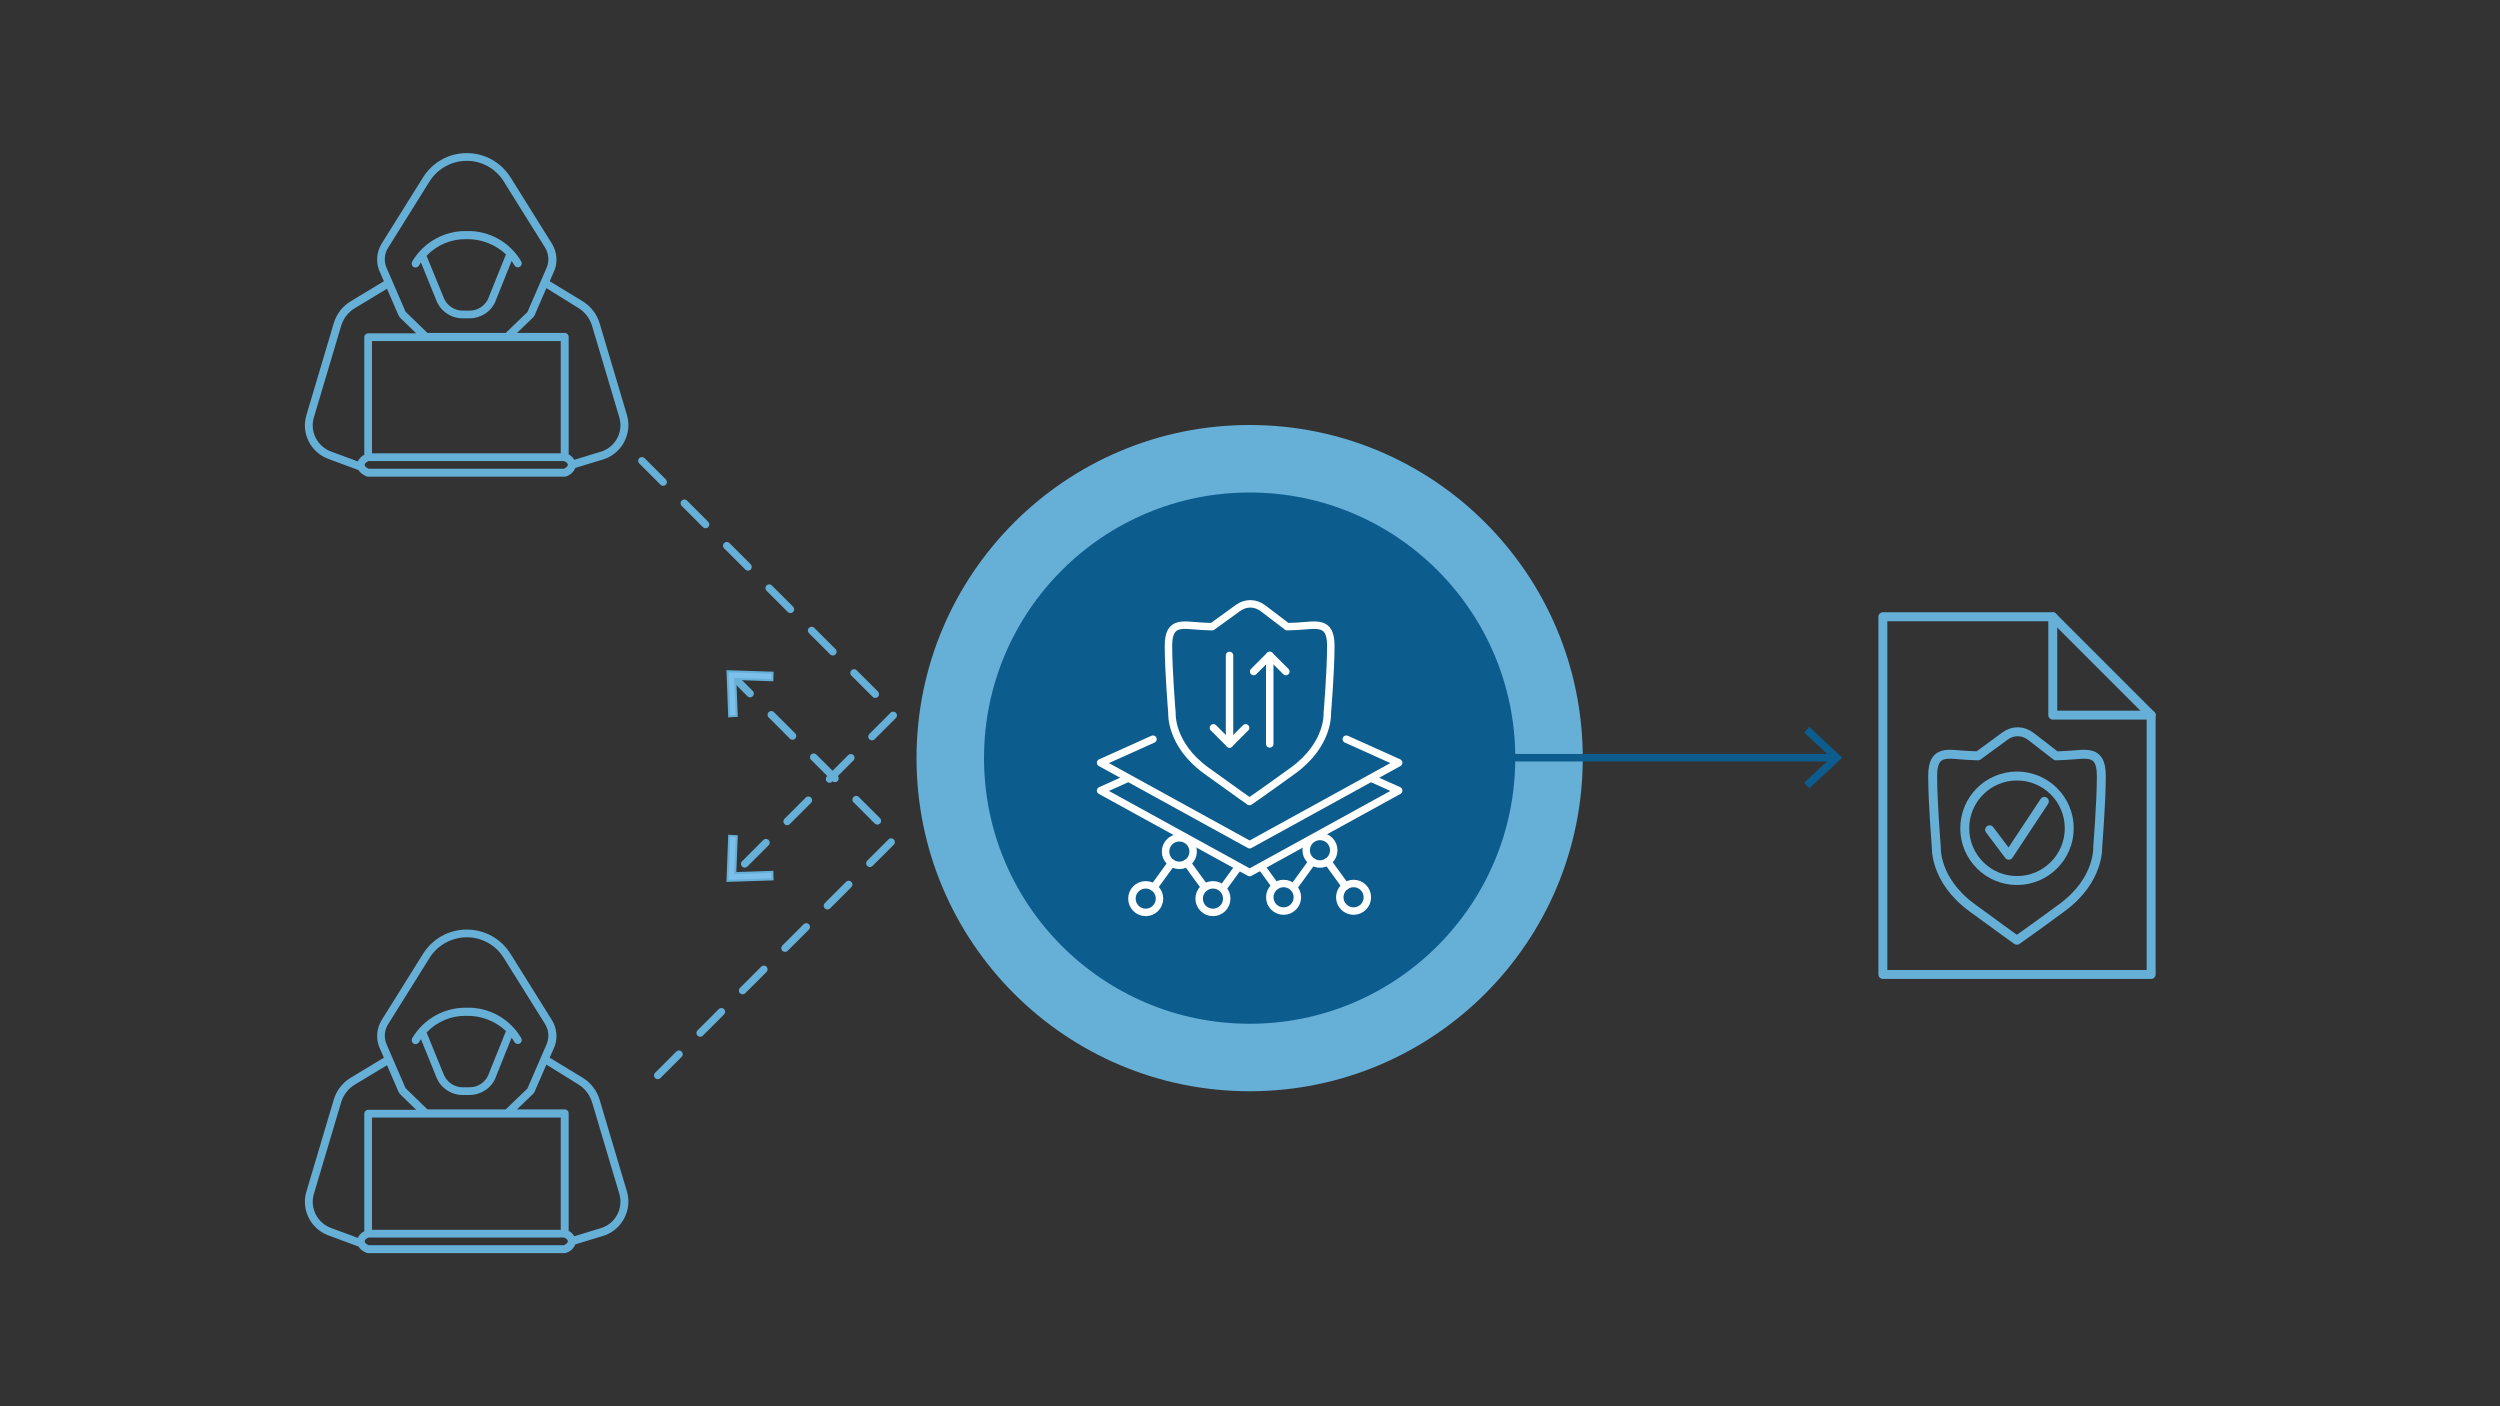 <svg viewBox="0 0 1200 675" xmlns="http://www.w3.org/2000/svg" id="Layer_1"><rect x="0" y="0" width="1200" height="675" fill="#333333" stroke="none"/><defs><style>.cls-1{fill:#7cc0eb;}.cls-1,.cls-2{stroke-miterlimit:10;}.cls-1,.cls-3,.cls-4{stroke:#66afd7;}.cls-2{stroke:#0c5c8d;}.cls-2,.cls-3,.cls-5,.cls-4{fill:none;}.cls-2,.cls-4{stroke-width:3.6px;}.cls-6{fill:#0c5c8d;}.cls-3{stroke-width:4.292px;}.cls-3,.cls-5,.cls-4{stroke-linecap:round;stroke-linejoin:round;}.cls-7{fill:#66afd7;}.cls-5{stroke:#fff;stroke-width:3.577px;}.cls-4{stroke-dasharray:0 0 14.4 14.4;}</style></defs><g id="c"><g id="d"><path d="M198.557,128.2c.3.1.6.2.9.2.7,0,1.3-.4,1.7-1,.1-.1.3-.6.9-1.4l7.5,18.5c2.1,5,7,8.3,12.5,8.3h3.3c5.4,0,10.4-3.2,12.5-8.2v-.1l7.7-19.2c.5.6.9,1.3,1.3,2,.5.9,1.6,1.3,2.6.8.9-.5,1.2-1.6.8-2.5-5.5-9.5-15.7-15.1-26.6-14.7-10.6-.1-20.4,5.5-25.8,14.6-.5,1.1-.2,2.2.7,2.7h0ZM223.657,114.8c7.1-.2,14,2.4,19.2,7.3l-8.4,20.9v.1c-1.5,3.6-5.1,6-9,6h-3.4c-3.9,0-7.5-2.4-9-6l-8.3-20.3c4.9-5.2,11.8-8.1,18.9-8Z" class="cls-7"></path><path d="M157.657,220.3l10,3.7c2.3.9,3.6,1.3,4.4,1.6.9,1.5,2.4,2.5,4,3.1.2,0,.3.1.5.1h94.5c.2,0,.4,0,.6-.1,2-.6,3.7-2.1,4.5-4.1l14.1-4.3c8.5-3.1,13.2-12.3,10.7-21l-13.1-44c-1.3-4.5-4.3-8.3-8.2-10.7l-15.8-9.6,2.4-5.5c1.5-4.1,1-8.7-1.3-12.5l-19.8-31.7c-4.5-7.3-12.4-11.8-21-11.8h-.2c-8.6,0-16.5,4.5-21,11.8l-19.8,31.7c-2.3,3.8-2.8,8.5-1.2,12.7l2.3,5.3-15.9,9.6c-4,2.4-6.9,6.2-8.2,10.7l-13.1,44c-2.6,8.7,2.1,17.9,10.6,21h0ZM270.657,225h-93.7c-.5-.2-1.9-.9-1.9-1.9,0-.9,1.2-1.5,1.9-1.8h93.7c.6.2,1.9.9,1.9,1.8s-1.2,1.6-1.9,1.9ZM269.157,163.7v53.9h-90.6v-53.9h90.6ZM277.557,147.8c3.2,1.9,5.5,5,6.6,8.5l13.1,44c2,6.8-1.6,13.9-8.2,16.3l-13.4,4.1c-.6-1.1-1.6-2-2.7-2.6v-56.4c0-1-.8-1.9-1.9-1.9h-22.9l7.6-7.3c.4-.4.8-.9,1-1.5l5.5-12.7,15.3,9.5h0ZM186.257,119l19.8-31.7c3.8-6.2,10.5-10,17.8-10.1h.2c7.3,0,14,3.8,17.8,10l19.8,31.7c1.7,2.8,2,6.1.9,9.2l-9.4,21.7-10.4,10h-37.6l-10.5-10.2-9.3-21.5c-1.1-3-.8-6.4.9-9.1h0ZM150.657,200.4l13.1-44c1.1-3.6,3.4-6.6,6.6-8.5l15.4-9.3,5.5,12.7c.2.5.6,1,1,1.4l7.5,7.3h-23c-1,0-1.9.8-1.9,1.9v56.4c-1.4.7-2.5,1.8-3.1,3.2-.7-.2-1.5-.6-2.6-1l-10.1-3.7c-6.8-2.5-10.4-9.7-8.4-16.4Z" class="cls-7"></path></g></g><g id="e"><g id="f"><path d="M198.557,501c.3.1.6.2.9.2.7,0,1.3-.4,1.7-1,.1-.1.3-.6.9-1.4l7.5,18.5c2.1,5,7,8.3,12.5,8.3h3.3c5.4,0,10.4-3.2,12.5-8.2v-.1l7.7-19.2c.5.6.9,1.3,1.3,2,.5.9,1.6,1.3,2.6.8.9-.5,1.2-1.6.8-2.5-5.5-9.5-15.7-15.1-26.6-14.7-10.6-.1-20.4,5.5-25.8,14.6-.5,1-.2,2.1.7,2.7h0ZM223.657,487.6c7.1-.2,14,2.4,19.2,7.3l-8.4,20.9v.1c-1.5,3.6-5.1,6-9,6h-3.4c-3.9,0-7.5-2.4-9-6l-8.3-20.3c4.9-5.2,11.8-8.1,18.9-8h0Z" class="cls-7"></path><path d="M157.657,593l10,3.7c2.3.9,3.6,1.3,4.4,1.6.9,1.5,2.4,2.5,4,3.1.2,0,.3.1.5.1h94.5c.2,0,.4,0,.6-.1,2-.6,3.7-2.1,4.5-4.1l14.1-4.3c8.5-3.1,13.2-12.3,10.7-21l-13.1-44c-1.3-4.5-4.3-8.3-8.2-10.7l-15.8-9.6,2.4-5.5c1.5-4.1,1-8.7-1.3-12.5l-19.8-31.7c-4.5-7.3-12.4-11.8-21-11.8h-.2c-8.6,0-16.5,4.5-21,11.8l-19.8,31.7c-2.3,3.8-2.8,8.5-1.2,12.7l2.3,5.3-15.9,9.6c-4,2.4-6.9,6.2-8.2,10.7l-13.1,44c-2.6,8.7,2.1,17.9,10.6,21h0ZM270.657,597.7h-93.7c-.5-.2-1.9-.9-1.9-1.9,0-.9,1.2-1.5,1.9-1.8h93.7c.6.2,1.9.9,1.9,1.8s-1.2,1.6-1.9,1.9ZM269.157,536.4v53.9h-90.6v-53.9h90.6ZM277.557,520.5c3.2,1.9,5.5,5,6.6,8.5l13.1,44c2,6.8-1.6,13.9-8.2,16.3l-13.4,4.1c-.6-1.1-1.6-2-2.7-2.6v-56.4c0-1-.8-1.9-1.9-1.9h-22.9l7.6-7.3c.4-.4.8-.9,1-1.5l5.5-12.7,15.3,9.5h0ZM186.257,491.7l19.8-31.7c3.8-6.2,10.5-10,17.8-10.1h.2c7.3,0,14,3.8,17.8,10l19.8,31.7c1.7,2.8,2,6.1.9,9.2l-9.4,21.7-10.4,10h-37.6l-10.5-10.2-9.3-21.5c-1.1-3-.8-6.3.9-9.1h0ZM150.657,573.1l13.1-44c1.1-3.6,3.4-6.6,6.6-8.5l15.4-9.3,5.5,12.7c.2.5.6,1,1,1.4l7.5,7.3h-23c-1,0-1.9.8-1.9,1.9v56.4c-1.4.7-2.5,1.8-3.1,3.2-.7-.2-1.5-.6-2.6-1l-10.1-3.7c-6.8-2.5-10.4-9.6-8.4-16.4h0Z" class="cls-7"></path></g></g><polyline points="308.125 221.2 429.525 342.6 352.025 420.1" class="cls-4"></polyline><polygon points="350.025 401.2 353.625 401.4 352.925 419.1 370.725 418.5 370.825 422.1 349.225 422.8 350.025 401.2" class="cls-1"></polygon><polyline points="315.725 516.2 429.525 402.4 352.025 324.9" class="cls-4"></polyline><polygon points="370.825 322.9 370.725 326.5 352.925 325.9 353.625 343.6 350.025 343.8 349.225 322.2 370.825 322.9" class="cls-1"></polygon><circle r="159.9" cy="363.9" cx="599.828" class="cls-7"></circle><circle r="127.5" cy="363.9" cx="599.828" class="cls-6"></circle><line y2="363.7" x2="880.37" y1="363.7" x1="725.297" class="cls-2"></line><polygon points="868.47 378.4 865.97 375.7 878.97 363.7 865.97 351.6 868.47 348.9 884.27 363.7 868.47 378.4" class="cls-6"></polygon><g id="security-doc-shield"><path d="M991.862,362.595c-1.667.083-3.332.154-4.988.215l-.008-.019-11.922-9.221c-3.937-3.045-8.679-3.117-12.661-.192l-12.84,9.432c-1.656-.061-3.321-.132-4.988-.215-9.423-.472-16.773-3.162-16.773,9.838s1.747,34.081,1.747,34.081c0,0-1.048,15.811,17.122,29.162,15.629,11.484,21.546,15.641,21.546,15.641h0s6.037-4.157,21.667-15.641c18.171-13.351,17.122-29.162,17.122-29.162,0,0,1.747-21.081,1.747-34.081,0-13-7.35-10.309-16.773-9.838" class="cls-3"></path><polyline points="981.29 384.671 981.294 384.67 964.216 410.504 955.024 398.305" class="cls-3"></polyline><circle r="25.081" cy="397.57" cx="968.159" class="cls-3"></circle><polygon points="903.773 296.045 903.773 467.742 1032.545 467.742 1032.545 343.262 985.329 296.045 903.773 296.045" class="cls-3"></polygon><polyline points="985.329 296.045 985.329 343.262 1032.545 343.262" class="cls-3"></polyline></g><circle r="6.622" cy="431.336" cx="549.942" class="cls-5"></circle><circle r="6.622" cy="431.336" cx="582.213" class="cls-5"></circle><circle r="6.622" cy="408.756" cx="566.085" class="cls-5"></circle><line y2="414.238" x2="569.798" y1="425.977" x1="578.328" class="cls-5"></line><line y2="414.238" x2="562.371" y1="425.987" x1="553.834" class="cls-5"></line><circle r="6.622" cy="430.693" cx="616.115" class="cls-5"></circle><line y2="415.975" x2="605.43" y1="425.334" x1="612.23" class="cls-5"></line><line y2="416.148" x2="594.418" y1="425.344" x1="587.737" class="cls-5"></line><circle r="6.622" cy="430.693" cx="649.714" class="cls-5"></circle><circle r="6.622" cy="408.113" cx="633.586" class="cls-5"></circle><line y2="413.594" x2="637.299" y1="425.334" x1="645.829" class="cls-5"></line><line y2="413.594" x2="629.873" y1="425.344" x1="621.335" class="cls-5"></line><line y2="314.607" x2="609.482" y1="357.086" x1="609.482" class="cls-5"></line><polyline points="601.759 322.331 609.482 314.607 617.206 322.331" class="cls-5"></polyline><line y2="357.086" x2="590.174" y1="314.607" x1="590.174" class="cls-5"></line><polyline points="597.897 349.363 590.174 357.086 582.45 349.363" class="cls-5"></polyline><polyline points="553.423 354.804 528.281 366.117 599.828 405.468 671.375 366.117 646.233 354.804" class="cls-5"></polyline><polyline points="540.844 373.833 528.281 379.487 599.828 418.837 671.375 379.487 658.562 373.721" class="cls-5"></polyline><path d="M622.648,300.612c-1.605.079-3.207.146-4.802.204l-.007-.018-11.478-8.742c-3.791-2.887-8.356-2.955-12.189-.182l-12.362,8.942c-1.594-.058-3.197-.125-4.802-.204-9.072-.447-16.148-2.998-16.148,9.326s1.682,32.309,1.682,32.309c0,0-1.009,14.989,16.484,27.646,15.047,10.887,20.743,14.827,20.743,14.827h0s5.812-3.941,20.859-14.827c17.494-12.657,16.484-27.646,16.484-27.646,0,0,1.682-19.985,1.682-32.309,0-12.324-7.076-9.773-16.148-9.326" class="cls-5"></path></svg>